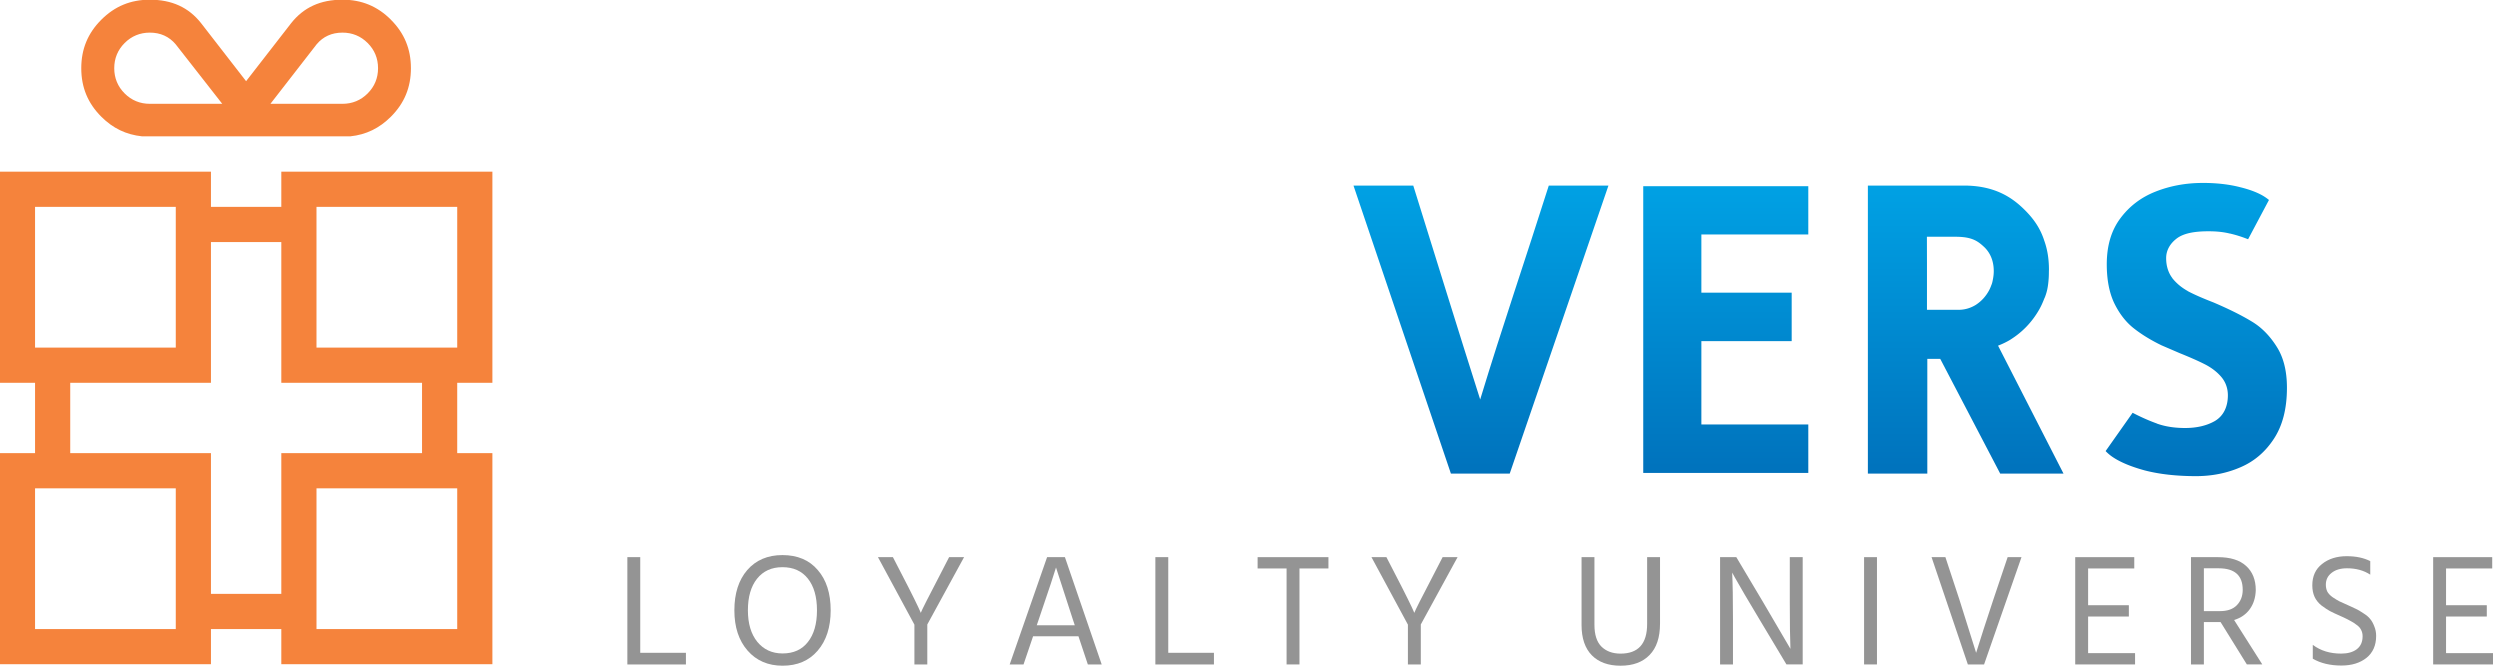 <svg xmlns="http://www.w3.org/2000/svg" xmlns:xlink="http://www.w3.org/1999/xlink" id="svg2" width="142.31" height="38" version="1.1" viewBox="0 0 142.306 38"><defs id="defs8"><linearGradient id="linearGradient4361"><stop id="stop4363" offset="0" stop-color="#00a1e4"/><stop id="stop4365" offset="1" stop-color="#0072bc"/></linearGradient><linearGradient xlink:href="#linearGradient4361" id="linearGradient4285" x1="599.5" x2="599.5" y1="868.23" y2="1025.3" gradientUnits="userSpaceOnUse"/></defs><g id="g4303" transform="translate(-8.24 -5.347) scale(.132)"><g id="g4263" fill="url(#linearGradient4285)" transform="translate(262.02 -564.19) scale(.789)"><path id="path4195" d="M767.93 867.83v157.445h32.488v-62.73h7.061l32.787 62.734h34.598l-35.786-69.942a43.374 43.374 0 0 0 6.725-3.254v-.024c6.573-4.096 11.856-9.617 15.73-16.394 1.123-1.964 2.002-3.96 2.765-5.946.186-.38.38-.805.532-1.216.338-.916.649-1.934.786-2.425.488-1.769.906-4.014 1.152-7.708.07-1.157.102-2.363.099-3.606v-.01c0-.423.032-.74.032-.978 0-6.087-.931-11.423-2.67-16.126v-.045c-2.026-6.09-5.227-11.066-10.303-16.18-6.915-6.966-16.461-13.587-33.531-13.587H767.93zm32.265 27.985h16.404c7.382.138 10.776 1.799 14.386 5.13 3.813 3.354 5.752 8.033 5.752 13.661 0 1.589-.187 3.098-.475 4.546-.07.342-.133.758-.253 1.222v.034c-.182.748-.323 1.221-.513 1.649v.01c-.085.194-.029.063-.088.196-.354.983-.76 1.972-1.289 2.945-1.736 3.195-4.105 5.799-7.051 7.73v.012c-2.92 1.824-6.085 2.769-9.402 2.79h-17.437v-25.375l-.034-14.48v-.07z"/><path id="path4541-3" d="m338.45 867.84 50.423 81.531v75.896h32.492v-75.246c16.148-26.354 36.441-59.561 50.272-82.181h-34.798l-31.104 54.215-30.841-54.215h-36.443z"/><path id="path4543-6" d="m486.78 867.84 53.246 157.43h32.148l53.961-157.43h-32.61c-12.342 39.014-25.611 77.759-37.496 116.93-11.901-37.404-24.888-79.469-36.577-116.93h-32.671z"/><path id="path4547-7" d="M260.94 865.67c-44.555 0-80.643 36.134-80.643 80.746 0 44.613 36.087 80.752 80.643 80.752 44.555 0 80.643-36.139 80.643-80.752 0-44.613-36.088-80.747-80.643-80.746zm0 30.073c27.935.001 50.613 22.703 50.613 50.673 0 27.97-22.679 50.678-50.613 50.678-27.934-.001-50.607-22.708-50.608-50.678 0-27.97 22.674-50.673 50.608-50.673z"/><path id="path4549-5" d="M950.94 866.4c-9.225 0-17.814 1.588-25.825 4.76-7.938 3.141-14.315 8.009-19.262 14.687-4.879 6.586-7.35 14.846-7.35 25.008 0 8.382 1.347 15.354 3.946 20.96 2.729 5.698 6.157 10.21 10.284 13.613 4.329 3.496 9.523 6.722 15.593 9.673l.29.143v-.01l9.743 4.196.034.01.024.013c5.766 2.324 10.355 4.353 13.78 6.11 3.536 1.813 6.493 4.068 8.82 6.766 2.432 2.822 3.68 6.299 3.68 10.136 0 6.386-2.468 11.408-7.272 14.153-4.467 2.513-9.876 3.726-16.133 3.726-5.581 0-10.606-.752-15.054-2.295l-.346-.12v-.042c-4.124-1.48-8.455-3.375-13.037-5.75l-.22-.117-14.76 20.933c.825.87 1.809 1.775 3.104 2.734 4.09 2.965 10.159 5.612 18.162 7.803l.02.01h.01c8.04 2.091 17.402 3.151 28.084 3.151 8.779 0 16.878-1.623 24.357-4.864 7.473-3.203 13.504-8.33 18.214-15.52 4.729-7.175 7.153-16.432 7.153-27.926 0-9.349-1.953-16.85-5.74-22.652l-.082-.128v-.01c-3.8-5.913-8.278-10.372-13.455-13.446l-.213-.126c-5.343-3.239-12.253-6.68-20.742-10.297-5.794-2.249-10.352-4.242-13.723-6.016l-.274-.145v-.05c-3.257-1.805-6.056-4.088-8.3-6.87l-.114-.141v-.061c-2.26-2.998-3.38-6.71-3.38-10.918 0-4.011 1.913-7.602 5.336-10.365 3.706-3.079 9.645-4.293 17.822-4.293 4.51 0 8.346.424 11.638 1.249v-.038l.57.136c3.183.756 6.321 1.784 9.419 3.014l11.41-21.47a20.44 20.44 0 0 0-1.522-1.172l-.063-.044c-3.233-2.273-7.891-4.224-13.978-5.724-6.032-1.57-12.817-2.366-20.334-2.379h-.316z"/><path id="path4551-3" d="M89.913 867.84v157.427h81.946v-27.212h-49.452v-130.21H89.913z"/><path id="path4553-5" d="M645.15 868.19v156.711h90.217v-26.498h-58.443V952.88h49.363v-26.498h-49.363v-31.827h58.443v-26.368h-82.83z"/><path id="path4555-6" d="M1019.9 868.19v156.711h90.217v-26.498h-58.443V952.88h49.363v-26.498h-49.363v-31.827h58.443v-26.368h-82.83z"/></g><g id="g4206" fill="#f5833c" transform="translate(451.61 -63.383) scale(1.186)"><path id="path4200" d="M40 60v48h8v16h-8v48h48v-8h16v8h48v-48h-8v-16h8V60h-48v8H88v-8H40zm8 8h32v32H48V68zm64 0h32v32h-32V68zm-24 8h16v32h32v16h-32v32H88v-32H56v-16h32V76zm-40 56h32v32H48v-32zm64 0h32v32h-32v-32z" transform="translate(-392.17 54.089) scale(1.599)"/><path id="path4202" d="M128.93 25.443c-3.066-3.065-6.672-4.556-11.026-4.556-5.004 0-8.816 1.74-11.658 5.327L95.991 39.418 85.734 26.194c-2.83-3.57-6.64-5.307-11.642-5.307-4.354 0-7.961 1.49-11.028 4.556-3.064 3.065-4.554 6.67-4.554 11.025s1.49 7.96 4.556 11.026c2.625 2.626 5.637 4.086 9.283 4.465h47.326l.04-.004c3.564-.375 6.573-1.834 9.203-4.46 3.066-3.067 4.555-6.674 4.555-11.027 0-4.352-1.489-7.96-4.555-11.025zM90.566 44.564H74.104c-2.235 0-4.166-.795-5.732-2.363-1.569-1.567-2.363-3.495-2.363-5.732 0-2.236.794-4.165 2.363-5.732 1.566-1.567 3.495-2.363 5.732-2.363 2.417 0 4.39.892 5.888 2.674l10.575 13.516zm10.959 0 10.514-13.542c1.474-1.756 3.446-2.648 5.865-2.648 2.236 0 4.164.794 5.73 2.362 1.57 1.568 2.363 3.496 2.363 5.733 0 2.236-.794 4.164-2.362 5.732-1.567 1.567-3.495 2.363-5.73 2.363h-16.38z" transform="translate(-392.17 54.089) scale(1.599)"/></g><g id="text4200" fill="#949494" transform="translate(0 -416)"><path id="path4163" d="M358.21 743.04h-25.26v-46.264h5.56v41.253h19.7v5.01z"/><path id="path4165" d="M420.63 719.7q0 10.914-5.629 17.435-5.56 6.452-15.1 6.452-9.404 0-15.102-6.52t-5.697-17.367q0-10.914 5.56-17.366 5.629-6.452 15.17-6.452 9.747 0 15.238 6.452 5.56 6.384 5.56 17.366zm-35.693 0q0 8.58 4.05 13.591 4.118 5.01 10.914 5.01 7.07 0 10.914-4.941 3.912-4.943 3.912-13.66 0-8.718-3.912-13.66-3.913-4.943-10.983-4.943-7.002 0-10.983 5.011-3.913 4.942-3.913 13.591z"/><path id="path4167" d="M462.3 743.04h-5.56v-17.16l-15.719-29.104h6.452l3.501 6.795q3.57 6.865 5.697 11.188 2.128 4.325 2.471 5.217l.344.824q.617-1.716 8.717-17.23l3.5-6.795h6.453L462.3 725.81v17.23z"/><path id="path4169" d="m510.39 723.55-.892 2.608h16.405l-.893-2.677-7.207-22.24q-.824 2.952-7.413 22.308zm-6.59 19.494h-5.971l16.13-46.264h7.688l15.856 46.264h-5.971l-4.05-12.149h-19.563l-4.119 12.149z"/><path id="path4171" d="M585.91 743.04h-25.26v-46.264h5.56v41.253h19.7v5.01z"/><path id="path4173" d="M635.29 701.65h-12.493v41.391h-5.56V701.65h-12.493v-4.873h30.545v4.873z"/><path id="path4175" d="M675.12 743.04h-5.56v-17.16l-15.719-29.104h6.452l3.501 6.795q3.57 6.865 5.697 11.188 2.128 4.325 2.471 5.217l.344.824q.617-1.716 8.717-17.23l3.5-6.795h6.453L675.12 725.81v17.23z"/><path id="path4177" d="M778.28 725.47q0 8.923-4.53 13.522-4.462 4.599-12.493 4.599-7.894 0-12.355-4.462-4.462-4.53-4.462-13.11v-29.24H750v29.171q0 6.384 3.02 9.404 3.089 3.02 8.237 3.02 11.463 0 11.463-12.767v-28.829h5.56v28.692z"/><path id="path4179" d="M809.74 743.04h-5.56v-46.264h7.002l11.6 19.494 11.738 20.043q-.275-6.658-.275-19.975v-19.563h5.56v46.264h-7.002l-11.6-19.357q-3.5-5.835-6.452-10.845-2.951-5.08-4.187-7.276l-1.167-2.128q.343 7.139.343 20.112v19.494z"/><path id="path4181" d="M871.84 743.04h-5.56v-46.264h5.56v46.264z"/><path id="path4183" d="M918.03 743.04h-7.001l-15.65-46.264h5.971l6.04 18.327 7.208 22.926q2.677-8.649 7.413-22.926l6.178-18.327h5.972L918.03 743.04z"/><path id="path4185" d="M983.14 743.04h-25.809v-46.264h25.466v4.873h-19.906v15.856h17.572v4.874h-17.572v15.787h20.249v4.873z"/><path id="path4187" d="M1019.2 701.58h-6.384v18.464h7.002q4.736 0 7.207-2.54 2.54-2.608 2.54-6.658 0-9.266-10.365-9.266zm.275 23.201h-6.659v18.259h-5.56v-46.264h11.6q8.031 0 12.15 3.775 4.186 3.776 4.186 10.433-.137 4.805-2.54 8.169-2.402 3.363-6.795 4.736l12.15 19.15h-6.659l-11.326-18.258h-.549z"/><path id="path4189" d="M1087.1 730.75q0 6.11-4.187 9.473-4.187 3.294-10.777 3.294-7.276 0-12.355-2.951v-5.972q5.01 3.775 12.218 3.775 4.324 0 6.795-1.922t2.471-5.56q0-1.51-.617-2.677-.55-1.235-1.922-2.196-1.305-1.03-2.54-1.648-1.167-.686-3.226-1.647-.412-.206-1.236-.55-2.951-1.303-4.53-2.127-1.51-.824-3.638-2.402-2.06-1.648-3.02-3.776-.961-2.128-.961-4.942 0-5.903 4.187-9.198 4.256-3.363 10.639-3.363 5.972 0 10.159 2.128v5.834q-4.187-2.745-10.022-2.745-4.187 0-6.658 1.99-2.471 1.922-2.471 5.08 0 1.647.617 2.951.687 1.304 2.334 2.471 1.648 1.099 2.815 1.716 1.167.55 3.638 1.648 2.333 1.03 3.569 1.647 1.236.55 3.157 1.853 1.991 1.236 2.952 2.471 1.03 1.167 1.785 3.158.823 1.922.823 4.187z"/><path id="path4191" d="M1137.5 743.04h-25.809v-46.264h25.466v4.873h-19.906v15.856h17.572v4.874h-17.572v15.787h20.249v4.873z"/></g></g></svg>
